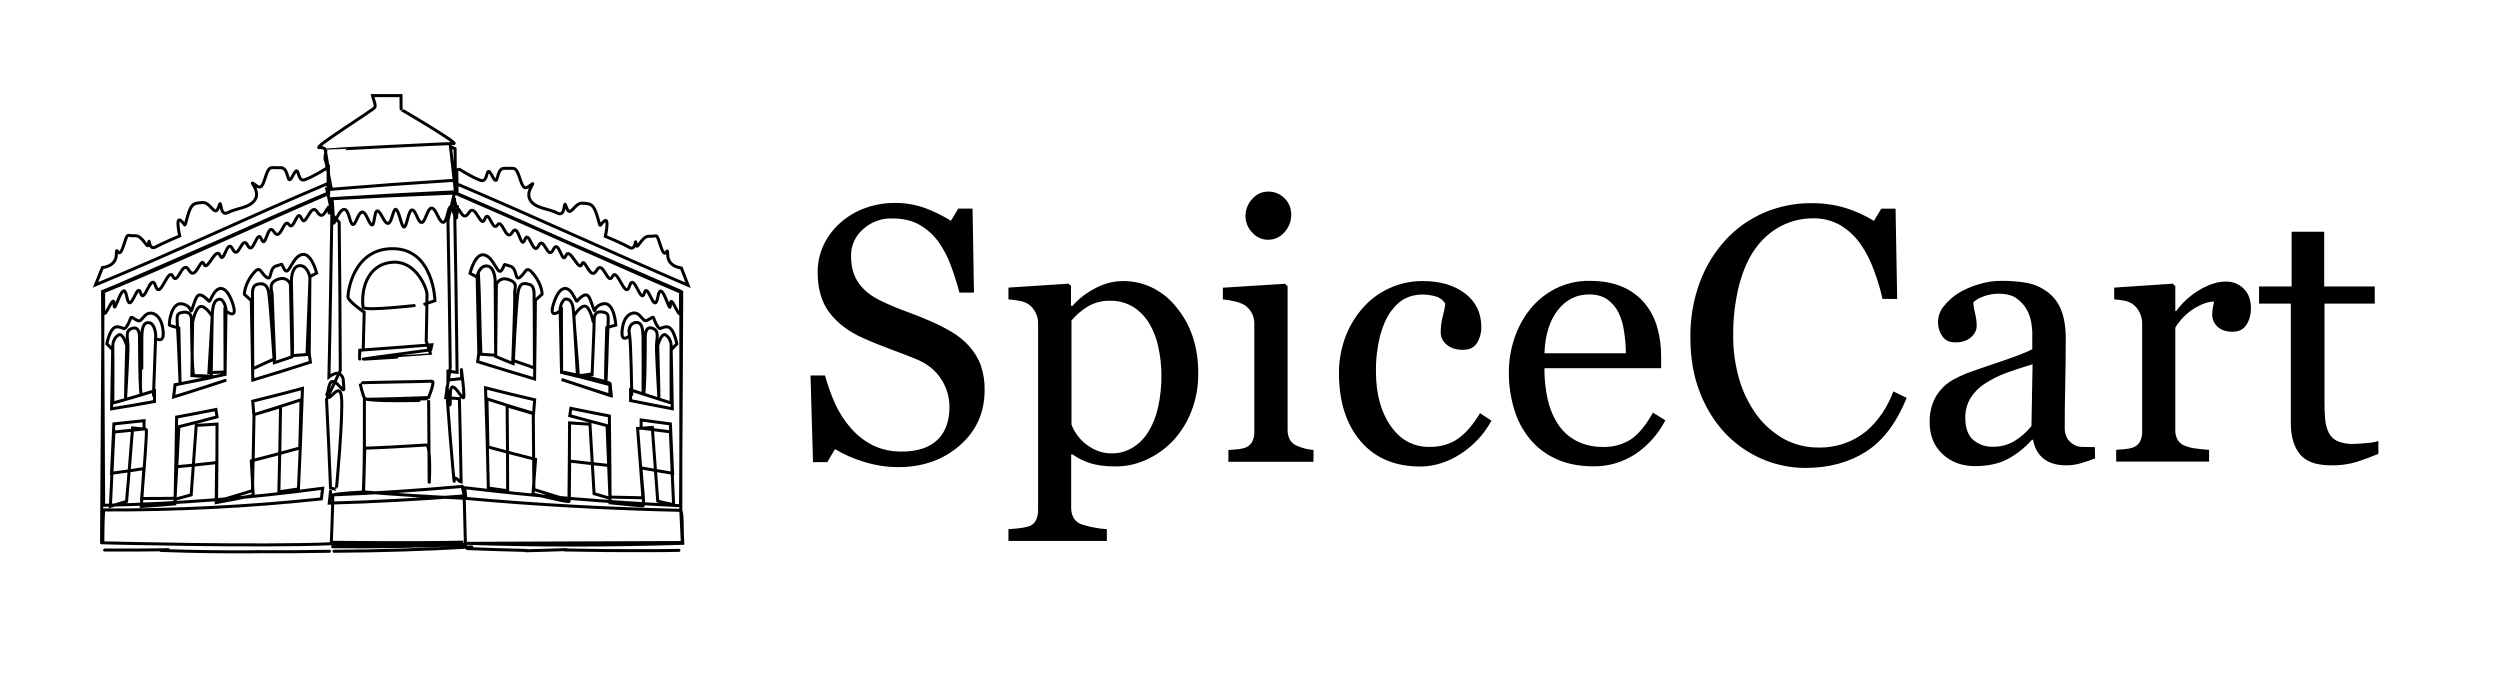 <?xml version="1.0" encoding="utf-8"?>
<!-- Generator: Adobe Illustrator 26.3.1, SVG Export Plug-In . SVG Version: 6.00 Build 0)  -->
<svg version="1.1" id="Layer_1" xmlns="http://www.w3.org/2000/svg" xmlns:xlink="http://www.w3.org/1999/xlink" x="0px" y="0px"
	 viewBox="0 0 2487 685.5" style="enable-background:new 0 0 2487 685.5;" xml:space="preserve">
<style type="text/css">
	.st0{fill-rule:evenodd;clip-rule:evenodd;}
	.st1{fill:none;stroke:#000000;stroke-width:3;stroke-linecap:round;}
</style>
<g id="SpiceCart_Logo_Transparent_-_Minimum_Padding">
	<g id="SpiceCart_Logo_-_Minimum_Padding">
		<g id="Words">
			<path id="SpiceCart" class="st0" d="M946.7,330.2c-6.6-3.9-13.5-7.4-20.5-10.5c-7.8-3.4-15.9-6.7-24.3-9.7
				c-8.4-3-16.9-6.6-25.5-10.7c-9.7-4.6-17.1-10.5-22.2-17.7s-7.6-16.2-7.6-27.1c-0.1-10.1,4.2-19.8,11.9-26.4
				c7.8-7.2,18.2-11.1,28.8-10.8c10.7,0,19.7,2,27,6.1s13.7,9.7,18.7,16.4c5.3,7.3,9.6,15.3,12.7,23.8c3.3,8.8,6.2,17.9,8.8,27.5
				h14.4l-1.4-83.6h-14.2l-7.3,12.1c-8-4.9-16.4-9.1-25.1-12.4c-10-3.7-20.6-5.5-31.2-5.3c-10,0-19.9,1.7-29.3,5.2
				c-9,3.2-17.2,8.1-24.4,14.5c-7,6.2-12.7,13.7-16.7,22.2c-3.9,8.4-5.9,17.5-5.9,26.8c0,16.7,3.9,30.2,11.8,40.5
				c7.9,10.3,18.9,18.7,33.1,25.1c7.2,3.3,15.8,6.8,25.8,10.5s18.8,7.1,26.5,10.2c11.3,4.5,19.7,11.1,25.4,19.8
				c5.6,8.3,8.5,18.1,8.5,28.2c0.1,6.2-0.8,12.3-2.8,18.2c-1.8,5.2-4.6,9.9-8.4,13.8c-4.2,4.1-9.2,7.2-14.8,9.1
				c-6.9,2.3-14.2,3.3-21.4,3.2c-9.9,0.2-19.8-1.9-28.7-6.2c-8.2-4.1-15.5-9.8-21.6-16.7c-6.4-7.2-11.7-15.3-15.7-24
				c-4.2-9.3-7.7-19-10.4-28.8h-14.4l2.5,86.2H823l7.6-12.9c9.2,5.4,18.9,9.7,29.1,12.7c10.9,3.4,22.3,5.2,33.8,5.2
				c24.4,0,44.8-7.2,61.3-21.6s24.7-32.7,24.7-55c0.2-8.3-1.1-16.7-3.8-24.6c-2.6-7.2-6.7-13.8-11.8-19.4
				C958.8,338.5,953,333.9,946.7,330.2z M1146.9,286.5c-9.3-4.7-19.6-7-30-6.9c-9.5,0.1-18.8,2.6-27.2,7.1
				c-8.7,4.4-16.5,10.4-22.9,17.7l-1.4-0.4v-19.7l-2.5-2.1l-59.7,3.9v11.7c3.7,0.3,7.4,0.8,11,1.5c3.1,0.5,6.2,1.6,8.9,3.3
				c2.9,2.1,5.3,4.8,6.9,8c1.7,3.2,2.7,6.7,2.7,10.3V507c0.1,3.6-0.6,7.2-2.1,10.5c-1.5,3-4.2,5.3-7.5,6.2c-3,0.9-6.1,1.5-9.2,1.8
				c-3.4,0.4-7,0.7-10.7,0.9v11.7h97.9v-11.7c-4.4-0.2-8.8-0.8-13.1-1.7c-4.1-0.7-8.2-1.8-12.2-3.1c-3.2-1.1-5.9-3.3-7.7-6.2
				c-1.8-3.3-2.6-7-2.5-10.7v-52.6h1.4c5.1,3.6,10.6,6.4,16.5,8.3c6.8,2.4,15.4,3.6,25.9,3.6c10.7,0.1,21.2-2.2,30.9-6.6
				c9.9-4.5,18.9-10.9,26.5-18.8c7.9-8.5,14.1-18.4,18.3-29.2c4.7-12.1,7.1-24.9,6.9-37.9c0.2-12.7-1.7-25.4-5.8-37.5
				c-3.6-10.5-9.1-20.3-16.3-28.8C1163.9,297.4,1155.9,291.1,1146.9,286.5z M1125.9,445.8c-5.8,3.4-12.5,5.2-19.2,5.2
				c-5.3,0.2-10.7-0.8-15.6-2.8c-4.3-1.8-8.3-4.3-11.9-7.2c-3.1-2.6-5.8-5.6-8.1-8.9c-2.2-3-4-6.4-5.2-9.9V318.8
				c4.6-5.4,10-10,16-13.8c6.8-4,14.5-6,22.4-5.8c8.3-0.2,16.4,2,23.5,6.4c6.5,4.3,11.9,10,15.8,16.7c4.3,7.4,7.3,15.4,8.9,23.8
				c1.9,8.8,2.8,17.8,2.9,26.8c0.1,10.9-1,21.8-3.4,32.5c-2,9.1-5.5,17.7-10.5,25.5C1137.5,437.1,1132.2,442.2,1125.9,445.8z
				 M1306.7,447.6c-2.8-0.2-5.6-0.6-8.3-1.3c-2.6-0.7-5.1-1.5-7.6-2.6c-3.1-1.1-5.8-3.2-7.5-6c-1.7-3.2-2.5-6.7-2.4-10.3V284.8
				l-2.5-2.5l-61.9,3.9v11.7c4,0.3,7.9,0.9,11.7,1.9c3.4,0.7,6.7,1.9,9.8,3.6c3,2,5.5,4.7,7.2,7.9c1.7,3.2,2.6,6.7,2.6,10.4v107.9
				c0.2,3.6-0.7,7.2-2.4,10.4c-1.7,2.7-4.3,4.7-7.4,5.6c-2.5,0.8-5,1.2-7.6,1.4c-2.9,0.2-5.7,0.5-8.4,0.7v11.7h84.6L1306.7,447.6
				L1306.7,447.6z M1278,197.4c-4.3-4.5-10.4-7-16.6-6.8c-6.1,0-11.8,2.7-15.7,7.3c-4.3,4.6-6.7,10.7-6.7,17c0,6.1,2.4,12,6.7,16.4
				c4,4.6,9.7,7.2,15.7,7.2c6.3,0.1,12.4-2.7,16.4-7.5c4.4-4.8,6.8-11.1,6.7-17.7C1284.6,207.3,1282.2,201.6,1278,197.4L1278,197.4z
				 M1452.8,451.7c12.9-8.3,23.6-19.7,30.9-33.2l-11.4-7.5c-6.6,11.2-13.8,19.6-21.6,25.2c-7.8,5.6-17.4,8.4-28.8,8.4
				c-15.9,0-28.7-6.9-38.4-20.8c-9.8-13.9-14.6-31.9-14.7-53.8c-0.2-12.1,1.2-24.2,4.1-36c2.7-10,6.3-18,10.6-24
				c4.8-6.5,9.8-11,15-13.4c5.1-2.4,10.6-3.6,16.2-3.6c4.6,0,9.2,0.6,13.6,1.9c4,1.1,7.4,3.7,9.5,7.3c-0.5,4.1-1.4,8.3-2.5,12.3
				c-1.4,5.3-2.1,10.8-2.1,16.4c0.1,4.6,2.2,8.9,5.8,11.8c3.9,3.5,9.3,5.3,16.3,5.3c6.5,0,11.2-2.3,14-6.8
				c2.9-4.7,4.4-10.2,4.3-15.7c0-14.2-5.4-25.4-16.2-33.6c-10.8-8.2-24.8-12.3-42-12.3c-11.9-0.1-23.7,2.5-34.5,7.7
				c-10.1,4.8-19.1,11.7-26.3,20.3c-7.3,8.6-13,18.5-16.8,29.2c-3.9,11.1-5.9,22.8-5.8,34.5c0,28.3,7.2,50.8,21.5,67.6
				s34.2,25.2,59.5,25.2C1426.7,464,1440,459.9,1452.8,451.7z M1644.3,410.5c-7.1,12.8-14.5,21.7-22.1,26.7
				c-8.2,5.1-17.7,7.7-27.3,7.4c-9.2,0.2-18.4-1.8-26.7-6c-7.3-3.8-13.5-9.4-18.1-16.3c-4.9-7.5-8.4-15.9-10.4-24.7
				c-2.3-10.3-3.4-20.8-3.3-31.3h116.1v-11.7c0.1-9.9-1.3-19.8-4-29.3c-2.4-8.5-6.6-16.5-12.2-23.4c-6-7.2-13.6-12.9-22.2-16.5
				c-9.1-4-20.1-6-32.9-6c-11.7-0.2-23.2,2.5-33.7,7.7c-9.7,4.9-18.3,11.8-25.2,20.3c-7,8.8-12.4,18.8-15.9,29.5
				c-3.6,10.8-5.4,22.1-5.4,33.5c-0.1,12.2,1.6,24.3,5.1,36c3.1,10.9,8.3,21,15.4,29.8c7.1,8.7,16,15.6,26.2,20.2
				c10.6,5,22.9,7.4,37,7.5c15.1,0.3,29.9-4.1,42.5-12.4c12.5-8.5,22.6-19.9,29.5-33.4L1644.3,410.5z M1536.4,351.5
				c0.7-18.4,5.2-32.7,13.4-43.1s18.6-15.5,31-15.5c7.5,0,13.6,1.7,18.3,5.1c4.8,3.4,8.6,8,11.2,13.3c2.8,6,4.6,12.4,5.4,18.9
				c1.1,7,1.7,14.1,1.7,21.2h-81V351.5z M1856.3,449.3c16.8-10.7,30.3-28.5,40.5-53.5l-13.3-6.4c-2.8,7.6-6.5,14.9-11,21.6
				c-4.4,6.6-9.7,12.5-15.6,17.7c-6.3,5.2-13.3,9.2-21,12c-8.5,3.1-17.4,4.6-26.5,4.5c-12.1,0.2-24.1-2.8-34.7-8.5
				c-10.5-5.9-19.7-13.9-26.9-23.6c-7.8-10.7-13.8-22.7-17.5-35.4c-4.2-14.4-6.3-29.3-6.1-44.3c-0.2-16.7,1.8-33.3,5.8-49.5
				c3.9-14.8,9.3-27,16.2-36.6c6.7-9.4,15.5-17.2,25.7-22.5c9.9-5.1,20.9-7.7,32-7.6c9.4-0.2,18.6,2.2,26.8,6.8
				c8,4.8,14.9,11.2,20.2,18.9c5.6,8,10,16.8,13.3,26c3.5,9.3,6.4,18.8,8.5,28.5h14.6l-1.6-89.8h-14.2l-7.3,12.1
				c-9-5.5-18.7-9.9-28.8-13c-11-3.2-22.3-4.7-33.7-4.6c-16.2-0.1-32.2,3.2-47.1,9.6c-14.5,6.3-27.5,15.5-38.2,27.2
				c-11.2,12.3-19.9,26.7-25.6,42.3c-6.4,17.5-9.5,36.1-9.2,54.8c0,20.1,3.1,38.2,9.4,54.2c5.7,15.1,14.2,28.9,25.2,40.8
				c10.4,10.9,22.8,19.6,36.7,25.6c13.7,5.9,28.4,8.9,43.3,8.9C1819.5,465.4,1839.5,460,1856.3,449.3z M2084,444.8
				c-4,0-8-0.1-11.8-0.2c-2.9,0.1-5.8-0.5-8.4-1.8c-3-1.6-5.6-4-7.4-6.9c-1.8-3.4-2.6-7.2-2.4-11c0-15.5,0.2-29.8,0.5-42.9
				s0.5-28.1,0.5-45c0-11.8-1.6-21.5-4.7-29c-2.8-7.1-7.6-13.3-13.8-17.8c-6-4.4-12.9-7.5-20.2-8.8c-8.6-1.5-17.3-2.1-26-2
				c-7.5,0-15,1.2-22.2,3.5c-6.8,2-13.3,4.8-19.4,8.4c-5.7,3.5-10.8,8-15,13.3c-7.1,8.5-7.7,20.6-1.6,29.7c2.8,4.2,7.1,6.3,13.1,6.3
				c6.6,0,11.8-1.7,15.6-5.1s5.6-7.2,5.6-11.4c0-4.3-0.6-8.6-1.7-12.8c-0.9-3.4-1.5-6.9-1.7-10.5c2.9-2.6,6.2-4.6,9.9-5.8
				c4.8-1.9,10-2.8,15.2-2.8c7.9,0,14.1,1.6,18.4,4.9c4.1,3,7.6,6.9,10,11.4c2.1,3.9,3.5,8.1,4.2,12.4c0.5,2.9,0.8,5.9,1,8.9v17.6
				c-5.7,3.1-16.7,7.3-33,12.8s-27.1,9.2-32.4,11.2c-4.7,1.9-9.3,4.1-13.7,6.6c-4.4,2.4-8.4,5.7-11.7,9.5c-3.8,4.2-6.6,9.1-8.5,14.4
				c-2,5.8-2.9,11.9-2.8,18.1c0,13,4.2,23.6,12.7,31.6s19.3,12.1,32.4,12.1c12.4,0,23.1-2.2,31.9-6.7c9.4-4.9,17.8-11.6,24.8-19.5
				h1.1c1.5,8.3,5.1,14.6,10.6,18.9s12.9,6.5,22.1,6.5c4.8,0.1,9.7-0.6,14.3-1.9c4.2-1.2,9.1-2.9,14.7-4.9L2084,444.8L2084,444.8z
				 M2020.9,423.8c-4.5,5.7-10,10.6-16.2,14.5c-6.7,4.2-14.4,6.3-22.2,6.1c-7.2,0.3-14.2-2.2-19.7-6.9c-5.1-4.6-7.7-11.9-7.7-21.7
				c-0.2-6.9,1.6-13.7,5.1-19.7c3.6-5.7,8.4-10.6,14.1-14.3c6.6-4.3,13.7-7.9,21.2-10.7c7.6-2.8,16.4-5.7,26.5-8.7L2020.9,423.8z
				 M2232.3,287.4c-4.8-4.9-11.4-7.5-18.2-7.3c-7.5,0-15.7,2.5-24.7,7.5c-9.6,5.5-18,12.9-24.5,21.8h-0.9v-24.7l-2.5-2.5l-58.3,3.9
				v11.7c3.3,0.2,6.7,0.7,10,1.3c2.8,0.5,5.5,1.6,8,3.1c3.1,2.2,5.6,5.1,7.2,8.5c1.7,3.4,2.6,7.1,2.6,10.8v107.9
				c0.2,3.6-0.7,7.2-2.4,10.4c-1.7,2.7-4.3,4.7-7.4,5.6c-2.5,0.8-5,1.2-7.6,1.4c-2.9,0.2-5.7,0.5-8.4,0.7v11.7h92.4v-11.7
				c-3.4-0.2-7.5-0.6-12.2-1.2c-3.9-0.4-7.8-1.3-11.5-2.7c-3.1-1-5.8-3.1-7.5-5.9c-1.7-3.1-2.6-6.6-2.4-10.1V325.9
				c4.7-7.8,11.3-14.4,19-19.2c7.5-4.5,14-6.7,19.5-6.7c-0.4,2.1-0.7,4.3-1.2,6.4c-0.4,2.3-0.6,4.7-0.6,7.1c0.1,4.3,2,8.5,5.2,11.4
				c3.5,3.4,8.6,5.1,15.2,5.1c6.2,0,10.7-2.3,13.7-7c3-4.8,4.5-10.4,4.4-16.1C2239.3,298.8,2237,292.3,2232.3,287.4z M2366.1,438.8
				c-4,1.1-8.1,1.8-12.2,2c-5.7,0.5-10.1,0.8-13.1,0.8c-5.2,0.2-10.4-0.7-15.3-2.7c-3.6-1.6-6.6-4.3-8.5-7.8
				c-2.1-4-3.4-8.4-3.8-12.9c-0.6-6.1-0.9-12.2-0.8-18.4V302h50v-17h-50.3v-54.5h-32.4V285h-32.4v17h31.6v118.5
				c0,13.5,3,23.9,9,31.3s16.3,11.1,31,11.1c8.5,0.2,17-0.9,25.2-3.3c6.9-2.2,14.2-4.9,21.9-8.1v-12.7H2366.1z"/>
		</g>
		<path id="SpiceCart_Icon_00000029021943585656715240000012790903158114174352_" class="st1" d="M476,272.9
			c1.4,25.7,1.2,53.3,2.4,79.5c4.9,0.3,9.8,0.7,14.7,1c0.3-23.6,0.5-47.1,0.7-70.3c0,0,2.7-8.3,12.4-4.9c9.9,3.5,5.3,8.1,5.8,14.6
			s-1.9,65.4-1.9,65.5c7.2,3.1,14.3,4.7,21.5,7.8c0,0,0-61.2-0.3-67.3c-0.2-6.1,1.2-14.1-4.6-15.8c-5.9-1.7-9.4-1.9-11.3,7.3
			c-1.8,9-4.9,71.4-4.9,71.4s-12.1-4.7-17.4-7.1c-0.1-25.2-0.3-50.4-0.5-75.3c0,0-0.2-14-8.1-14.7s-10.1,11-10.1,11
			c-2.3-1.2-4.5-2.5-6.8-3.7c0,0,4.9-21.1,14.6-18.2c9.7,2.8,12.9,21.8,17.2,14.6c4.3-7.1,0.1-5.5,7.9-3.6s4.3,15.7,10.3,10.9
			c6-4.8,5.5-12.6,13.6-2.4s8.1,19.4,8.1,19.4c-2.3,2-4.5,4.1-6.7,6.1c-0.2,25.9-0.4,52.2-0.8,78.3c-18.8-5.6-37.7-11.3-56.6-17.2
			c0.4-2.9,0.7-5.8,1.1-8.7c-0.5-24.9-1.1-49.8-1.6-74.3 M590.1,320.1c0,0-3-14.8-8-15.5s-11.2,9.7-11.2,9.7c1.2,18.4,3.6,60,3.6,60
			l-15.8-3.8c0,0-0.1-42-0.2-62.1c0,0-13.3,11.1-7.9-6c5.3-17.1,13.2-19.5,19.1-9.7c6,9.9,1.8,7.7,9,2.4c7.2-5.3,8.1,2.4,11.3,10.7
			s-1-1.4,10.1-3.6c11.2-2.2,12.5,21.2,12.5,21.2c-3,0.8-9,2.5-9,2.5s-1.7,52-1,53.6s1.4-38.6,2.1-52.4c0.7-13.8,1.1-15.4-4.6-16.6
			c-5.7-1.2-9,1.2-9,7.2c0.1,6-2.1,55.1-2.1,55.1c-5.6,0.2-14.2,2.9-13.8,0.6c0.3-2.4-3.9-49.2-4.4-59.1c-0.4-9.9-1.7-16-6.9-16.8
			s-6.7,9.7-6.7,9.7c0.5,21.3,1.4,62.7,1.4,62.7s48.4,9.5,48.4,11.8s0.7,7.9,1.1,11.8c-16.5-5.1-33-10.5-49.5-16l48.1,15.9v-10.7
			c0,0-37.2-9.9-35-9.1s16.8-1.5,16.8-1.5 M628.5,392.5c0,0-0.9-54.8-2.3-59.9c-1.4-5.1,0.7-11.5,6.7-11.8s6.6,7.3,6.8,13.9
			s0.1,57.2,0,57.2c2.3,5.5,2.2-56.1,2.2-56.1s-0.7-11.7,6.7-9.4s4.9,8.8,4.5,16.2c-0.4,7.4,2.3,52.1,2.3,52.1
			c0.4,3.5-1.1-50.9-1.1-50.9s3.7-13.2,7.8-10.6s5.9,7,5.6,13.7c-0.3,6.7,0,54,0,54s-26.9-8.5-40.4-13v10.6
			c13.8,2.8,27.7,5.5,41.5,8.1c-0.4-19.5-0.7-39-1.1-58.6c1.9-2,3.7-3.9,5.6-5.9c0,0-3-17.3-10.1-17s-6,4.9-10.1-2.2
			c-4.1-7-1.3-9.1-6.7-5.7c-5.5,3.4-4.8,2.1-10.1-3.4s-14.6-1.5-16.8,10.8c-3.6,19.4,6.8,9.3,6.8,9.3 M483,385.8
			c1.2,33.8,2.1,67.4,2.8,99.7c6.4,0.9,12.8,1.8,19.2,2.7c0-27.5-0.2-55.8-0.5-84.4c8.7,2.6,17.3,5.1,26,7.6
			c0.3,25.5,0.5,50.8,0.6,75.5c11.6,3.7,23.3,7.2,34.9,10.7c0.3-25.2,0.5-50.9,0.6-76.9c6.7,0.5,13.5,0.9,20.3,1.3
			c1.4,23.3,2.8,46.4,4.1,69.1c5.3,1.5,10.5,3.1,15.8,4.6c-0.9-23.8-1.9-47.9-2.9-72.3c-12.4-3.2-24.7-6.5-37.1-9.9l1.1-7.3
			c12.8,2.6,25.5,5.2,38.3,7.6c0.3,27.2,0.6,54.2,0.7,80.7c10.9,0.3,21.8,0.5,32.7,0.7c-1.7-22.8-5.3-69-5.3-69s9.7-0.7,14.6-1
			c1.8,24.6,3.6,49,5.4,73.2c5.3,1.8,10.5,2.1,15.8,3.8c-1.1-24.6-2.1-47.8-3.2-72.6c-9.7-1.2-19.4-2.5-29.1-3.7c0-2.7,0-5.4,0-8.1
			c9.7,1.3,19.4,2.6,29.1,3.9c0.7,16.4,1.5,32.8,2.2,49.1c-10.5-1.7-21-3.5-31.5-5.4c0.7,12.7,3.9,37.7,2,37.8
			c-1.8,0.1-21.8-1.9-32.7-3c-0.2-12.3-0.5-24.6-0.8-37.1c-13.1-1.4-26.3-2.9-39.4-4.4c-0.1,13.4-0.4,38.2-0.4,39.9
			s-24.1-4.6-36.1-7.1c0.9-11.4,1.8-22.9,2.6-34.5c-15.8-4-31.6-8.1-47.4-12.4c-0.3-15.8-0.6-31.7-1-47.8c15.5,5,30.9,9.8,46.4,14.4
			c0.4-4.5,0.8-9,1.1-13.5C515.5,394,499.3,389.9,483,385.8L483,385.8L483,385.8z M456.5,183.8c76.5,32.5,152.8,67.8,228,100
			c-2.2-5.7-4.5-11.4-6.7-17.2c0,0-13.3-1.1-13.5-12.8c-0.2-11.8-1.7,7.1-6.8-8.2c-5-15.3-3.1-9.9-11.3-10.6
			c-8.2-0.7-12.6,15.7-13.5,7.8s0.5,7.5-6.7,3.3c-7.3-4.2-23.8-11-23.8-11s4.4-19.8-1.2-15.1s-2.8,8.2-6.8-4.8s-6.7-12.4-14.8-13.1
			c-8.1-0.6-12.1,15.4-15.8,4.3c-3.7-11.2,0.2,10.4-9,5.6c-9.2-4.8-22.3-4.4-27.3-13.3s7.1-19.4,1-14.9s-7.4,5.2-11.4-7.1
			c-4.1-12.1-5.2-8.7-14.8-9.3c-9.6-0.6-5.3,21.1-12.4,7.7c-7.1-13.4-3.1,6.9-11.3,4.4c-8.2-2.5-24-12.8-24-12.7
			c0.1,8.6,0.2,17.4,0.3,26.2c74.6,32,149,66.4,222.3,97.6v20.6c-1.6,6.4-10-20.6-10.1-8c-0.1,12.7-8.6-27.9-12.4-8.1
			c-3.7,20-9.9-15.6-13.5-3.5s-10.2-21.5-14.7-7.1c-4.5,14.5-12.2-19.3-17-9.5c-4.7,9.9-9.3-17.4-15.8-6s-11.8-14.4-14.7-6.1
			c-2.9,8.4-12-18.1-15.9-8.5s-6.9-17.8-12.5-6.1c-5.6,11.7-9.3-14.8-14.7-3.7s-9.4-17.2-13.6-6.1c-4.2,11-6.2-17.8-12.5-7.3
			s-9.9-14.7-14.8-7.3s-8.4-16.6-12.5-6c-4.2,10.5-9.2-17.1-16-6.1c-6.7,11-10.5-11.3-11.4-1.3c-0.9,9.9,1-17.6,1-17.5
			c74.6,32,148.9,66.4,222.3,97.6c-0.3,70.8-0.7,141.9-1.2,212.5c-71.5-3.5-142.8-9.3-214.6-17.9c0.3,3.5,0.7,7.1,1,10.6
			c71.4,6.5,142.5,10.3,213.6,11.9c2.2,0.5,1.5,21.9,2.2,32.8c-71.6,2.2-143.1,2.4-214.6,0l214.2-0.8l-1.5-32V289.8L453,192.3
			 M464.7,545.7c19.7,0.8,39.5,1.4,59.2,1.9 M523.1,547.9c13.4-0.3,26.9-0.7,40.3-1.2 M561.7,547.1c27.9,0.6,55.8,0.8,83.8,0.7
			 M645.5,547.8c10,0,19.9-0.1,29.9-0.3 M330.1,540.9c-72,3.1-227.8-0.9-227.8-0.9s0-21.8,0.8-32.7c72.3,0.3,144.7-3.3,216.6-11
			c0.4-3.5,0.9-7,1.3-10.6c-72.2,9.8-145,15.5-217.9,17c-0.3-70.6-0.7-141.8-1.1-212.7c75.2-30.7,149.7-66.1,223.9-97.8
			c0-0.1,2.4,27.5,1.3,17.6c-1.1-10-4.4,12.3-11.4,1.3c-7-11.1-11.5,16.6-15.9,6.1c-4.4-10.6-7.5,13.5-12.5,6.1s-8.2,17.9-14.8,7.3
			c-6.6-10.6-8,18.5-12.5,7.3c-4.5-11.1-8,17.3-13.7,6.2c-5.7-11.2-9,15.6-14.9,3.8c-5.8-11.8-8.5,15.9-12.6,6.2s-12.9,17.1-16,8.6
			s-8.1,17.7-14.9,6.1c-6.7-11.5-11.1,16.1-16,6.1c-4.9-9.9-12.5,24.2-17.2,9.6s-11.2,19.3-14.9,7c-3.7-12.2-9.9,23.6-13.8,3.5
			c-3.9-20-12.5,20.7-12.6,8c-0.1-12.6-8.7,14.4-10.4,7.9v-20.6c75.2-30.7,149.7-66.1,223.9-97.8c-0.1-8.9-0.2-17.7-0.3-26.3
			c0,0-15.6,10.1-23.8,12.7c-8.2,2.5-4.5-17.8-11.4-4.4c-6.9,13.4-3-8.3-12.6-7.7c-9.7,0.5-10.9-2.9-14.8,9.3s-5.1,11.6-11.3,7
			c-6.2-4.5,6.2,6.1,1.2,15s-18.1,8.6-27.3,13.4s-5.6-16.9-9.2-5.7c-3.6,11.3-7.8-4.9-16-4.3c-8.2,0.7-10.9,0.1-14.8,13.2
			c-3.9,13.1-1.1,9.6-6.8,4.8c-5.7-4.7-1.1,15.2-1.1,15.2s-16.6,6.9-24,11c-7.4,4.2-6-11.4-6.9-3.4s-5.4-8.5-13.8-7.8
			s-6.4-4.8-11.5,10.7c-5.1,15.4-6.7-3.6-6.9,8.2c-0.2,11.8-13.8,12.8-13.8,12.8c-2.3,5.7-4.6,11.5-6.9,17.2
			c77.1-31.7,153.5-68.1,229.6-100.2l0.4,0.1c0,0,4.1,4.6,4.1,5c41.4-3.4,82.7-6.4,123.9-9c-0.1-10.6-0.2-21.1-0.3-31.3
			c-1.5-0.7-3-1.5-4.6-2.2c1.6,14.5,3.3,29.6,5,45c-40.9,1.9-81.8,4.2-122.8,6.8c0,0,1.4,16.8,1.4,23.6c0,6.7,9.6-28.1,15.9-4.8
			c6.3,23.4,8.2-21.4,18.2,1.1c10,22.6,3.1-24.1,14.8-1.2c11.7,22.9,8.9-30.4,18.2,3.6c6.7,22.7,6.1-28.2,15.9-4.7
			c9.5,22.4,9.2-25.4,20.5-1.1s9.3-23.2,15.9-3.4s1-14.1,1-14c1,55,2,114.6,2.6,173.7c-3-0.4-6-0.7-9.1-1.1c0,2.9,0,5.8,0,8.8
			c4.5-0.5,9.1-1,13.6-1.5c0.4,4.5-0.6-14.1,0-7.5s2.1,15.2,2.3,24.9c0.2,9.7-13.9-24.8-13.6,0.3c0.3,25.1-2.8-12.9-3.4-8.7
			c-0.6,4.2,7.4,100.1,7.4,93s4.5,0.7,6.8,1c-0.4-27-1-54.9-1.7-83c-4.5-0.3-9.1-0.6-13.6-1c1.5-10,3-20,4.5-30
			c-0.5-49.6-1.4-99.5-2.3-146.6c2.2-9.1,4.4-18,6.5-26.9c-40.5,1.5-81.1,3.4-121.7,5.6c-1,56-1.8,117.1-3.2,177.3
			c0,0,7.5-6.1,11.4-2.5s2.6,5.9,3.4,13.8s-11.5-17.4-14.9-1.3c-3.3,16.1-1.7,0.7-1.1,8.8s12-15.8,13.7,1.3
			c1.8,17.6-5,92.3-5.2,91.7c-1.9-0.4-3.8-0.8-5.7-1.3c-1.1-28.5-2.5-58.1-4-88.1c4.6-9.5,9.1-19.1,13.7-28.7
			c-0.1-49.8-0.6-100.1-1.1-147.5l-9.4-10.4c0,0-3.1-3.6,0-1.5s-3-21.3-3-21.3h4.6c0,0-5.4-29.4-6.1-28.9c-0.7,0.4,0.7-10,0.7-10
			c0-0.3,123-6.6,127.4-6.3c4.4-0.4-52.6-34.2-52.6-33.8c0-4.7,0-9.3-0.1-13.9h-28.4c0.8,3.9,3.7,9.4,2.3,11.8
			c-1.3,2.4-60.9,39.5-55.5,40c5.4-0.4,6.1,1.5,6.1,1.5l3,18.3v25.9l-223.9,97.5c0,0-1.5,247.8-1.5,249.8 M256.8,548.7l-2.4,0.1
			c24.4,0.2,48.8,0.1,73.3-0.4 M104.1,547.2c20.1,0.1,40.2,0,60.3-0.3l-1.1,0.8c31.4,1.1,62.8,1.5,94.2,1.2 M308.3,278.7
			c-0.9,25.9-1.9,47.7-2.9,74c-5,0.4-9.9,0.8-14.9,1.1c-0.5-23.7-1-47.5-1.6-71c0,0-2.8-8.4-12.6-4.9c-9.9,3.5-5.7,11.6-5.6,14.8
			c0.1,3.2,2.5,65.6,2.6,64.6s-14.5,6.4-21.8,9.6c-0.1-2-0.4-61.9-0.3-68c0.2-6.2-1.4-14.3,4.5-16s10,0,11.5,7.4s5.7,70.5,5.7,70.5
			s16.1-5.2,17.5-5.8c1.5-0.5-0.3-50.8-0.5-75.9c0,0-0.1-14.1,7.9-14.8c8-0.7,10.4,11,10.4,11c2.3-1.2,4.5-2.5,6.8-3.7
			c0,0-5.3-21.2-15-18.3c-9.7,2.8-12.6,22-17,14.8s-0.2-5.5-8-3.6s-4.1,15.9-10.2,11.1s-5.8-12.8-13.8-2.4
			c-8,10.4-7.9,19.6-7.9,19.6c2.3,2,4.6,4.1,6.9,6.2c0.5,26.2,1.1,52.8,1.5,79.1c19.1-5.7,38.2-11.6,57.3-17.8
			c-0.4-2.9-0.8-5.9-1.2-8.8c0.3-25.1,0.5-50.1,0.7-74.8 M172.7,394.9l1.5-12.2c0,0,34.4-6.4,38-7.6c3.6-1.2-21.3-1.5-21.3-1.5
			l0.7-53.1c0,0,2.9-14.9,8-15.6s11.5,9.8,11.5,9.8c-1.1,18.7-2.1,37.4-3.3,56c5.4-0.2,16.1-0.7,16.1-0.7s-0.1-40.9-0.2-61.3
			c0,0,13.6,11.2,8-6.1c-5.6-17.3-13.6-19.8-19.5-9.8s-1.8,7.8-9.2,2.4s-8.2,2.4-11.4,10.8s1-1.4-10.3-3.7
			c-11.4-2.3-13.6,21-12.6,21.4s6.1,1.7,9.2,2.6l1.2,54.1c0,0-1.5-39-2.4-52.9c-0.9-14-1.2-15.6,4.6-16.7s9.2,1.2,9.2,7.3
			c0,6.1,0.5,55.2,2.4,55.7c2,0.5,11.5,0.4,17.2,0.6c0,0,0.7-49.8,1-59.7c0.4-10,1.6-16.2,6.8-17s6.9,9.8,6.9,9.8
			c-0.3,21.6-0.9,65-0.9,65s-33.3,7.2-49.8,10.4C173.8,386.7,173.1,391,172.7,394.9c16.8-5,50.2-16.1,51.3-16.4s-17.8,5.8-17.8,5.8
			 M152.7,393.3l2.2-60.3c0,0-0.7-11.6-6.9-12s-6.7,7.3-6.9,14c-0.2,6.6,0.1,57.6,0,57.6c-2.3,5.6-2.3-56.5-2.3-56.5
			s0.7-11.7-6.9-9.6s-5,8.8-4.6,16.2c0.4,7.4-2.3,52.3-2.3,52.3c-0.4,3.5,1.1-51.1,1.1-51.1s-3.8-13.3-8.1-10.7
			c-4.2,2.5-6.1,6.9-5.8,13.6c0.4,6.7,0,54.2,0,54.2c13.8-3.8,27.7-7.9,41.5-12.2v10.6c-14.2,2.6-28.4,5.1-42.7,7.3
			c0.4-19.5,0.8-39.1,1.1-58.7c-1.9-2-3.8-4-5.8-6c0,0,3.1-17.3,10.4-16.9s6.2,5,10.4-2.1c4.2-7,1.3-9.2,6.9-5.7s4.9,2.2,10.3-3.4
			c5.4-5.5,14.9-1.5,17.3,11c3.8,19.7-6.8,10.8-6.9,12.4 M300.9,386.4c-1.1,34.1-2.4,67.8-4,100c-6.5,1-13,1.9-19.5,2.9
			c0.7-27.4,1.3-55.8,1.7-84.7c-8.8,2.7-17.6,5.3-26.4,7.9c-0.4,25.7-1,51-1.6,75.6c-11.9,3.7-23.8,7.3-35.7,10.7
			c0.3-25,0.5-50.8,0.5-76.9c-6.9,0.5-13.8,0.9-20.7,1.3c-1.6,23.4-3.3,46.6-5,69.1c-5.4,1.5-10.7,3-16.1,4.4
			c1.4-23.6,2.6-47.8,3.8-72.2c12.7-3.1,25.3-6.4,38-9.8l-1.1-7.3c-13,2.6-26.1,5.1-39.1,7.5c-0.4,27.3-0.9,54.4-1.5,80.8
			c-11.1,0.2-22.2,0.2-33.3,0.2c2-22.7,5.8-68.9,4.5-68.9s-8.5-0.8-13.5-1.3c-1.9,24.6-3.9,49-6,73.1c-5.3,1.7-10.7,3.3-16.1,4.9
			c1.2-24.5,2.4-49.2,3.5-73.9c10-0.9,30-3.1,30-3.1v-8.2c0,0-20,2.2-30,3.2c-0.8,16.4-1.6,32.8-2.4,49.1
			c10.7-1.4,21.5-2.9,32.2-4.6c-0.8,12.6-1.6,25.2-2.5,37.6c11.1-0.7,22.2-1.5,33.3-2.5c0.5-12.2,1-24.5,1.4-36.9
			c13.4-1.2,26.8-2.7,40.2-4.2c-0.1,13.4-0.2,26.7-0.4,39.8c12.2-2.2,24.5-4.6,36.8-7.1c-0.6-11.3-1.3-22.8-1.9-34.4
			c16.1-4.1,32.2-8.3,48.2-12.8c0.5-15.8,0.9-31.9,1.3-48c-15.7,5.1-31.3,10.1-47,14.9c-0.4-4.5-0.7-9-1.1-13.5
			C268.1,395,284.5,390.8,300.9,386.4L300.9,386.4L300.9,386.4z M328.8,488.8c-0.4,3.9-0.9,7.8-1.3,11.7
			c44.9-1.2,89.7-3.7,134.4-7.2c-0.7-3.1-1.4-6.2-2.1-9.4c-42.8,3.8-85.7,6.7-128.7,8.4c-0.2,16.1-1.5,47.2-1.5,47.2
			s87.7,0.9,131.3-0.2c0,0-131.2,4.2-131.3,1.7 M469.3,544.1c-45.7,2.6-91.4,4.1-137.1,4.3 M331,543.9c44,0.4,88.1-0.4,132-2.3
			c-0.3-14.9-0.7-30.2-1.2-45.9c-33.3-1.6-66.9-3.5-100.3-6.4c1.3-30.4,1-60.7,1-92c21.3-0.4,42.5-1,63.8-1.8c0,0,6.9-16.5,3.4-16.3
			c-3.4,0.4-72.1,1.2-71.7,1.8c0.4,0.6,2.5,11.2,4.6,15.1c2.1,4,63.8,2.1,63.8,2c0.4,27.8,0.4,83,0.6,82.1s1.9-37.8-3-37.5
			c-57.4,3.6-64.6,3.1-61.1,3l-1.2,43.7c0,0-28.3,1.6-30.5,3 M357.9,357.2c-0.5,0,0-5.9,0-8.8c23.9-1.7,47.8-3.5,71.7-5.4
			c-0.4,1.7-0.7,3.4-1.1,5c-22.3,3.2-66.3,8.8-67.1,9.2c-0.8,0.4,67.2-4.1,67.2-4.2c-1.5-4.6-3.1-9.2-4.6-13.8
			c0,0,0.9-40.4,0.8-46.3c0-6-10.8-33-33.3-32.1c-22.4,0.9-32.7,21.5-30.4,44.8c0.5,4.6,60.4-2.7,60.3-2.7c3.8-1.3,7.6-2.5,11.3-3.8
			c0-0.2-1.3-51.3-41.4-51.7c-40.1-0.7-45.5,43.9-45.1,48.2c0.4,4.2,16.1,15,16.1,15c-0.3,11.7-0.6,23.4-0.9,35.2"/>
	</g>
</g>
</svg>
